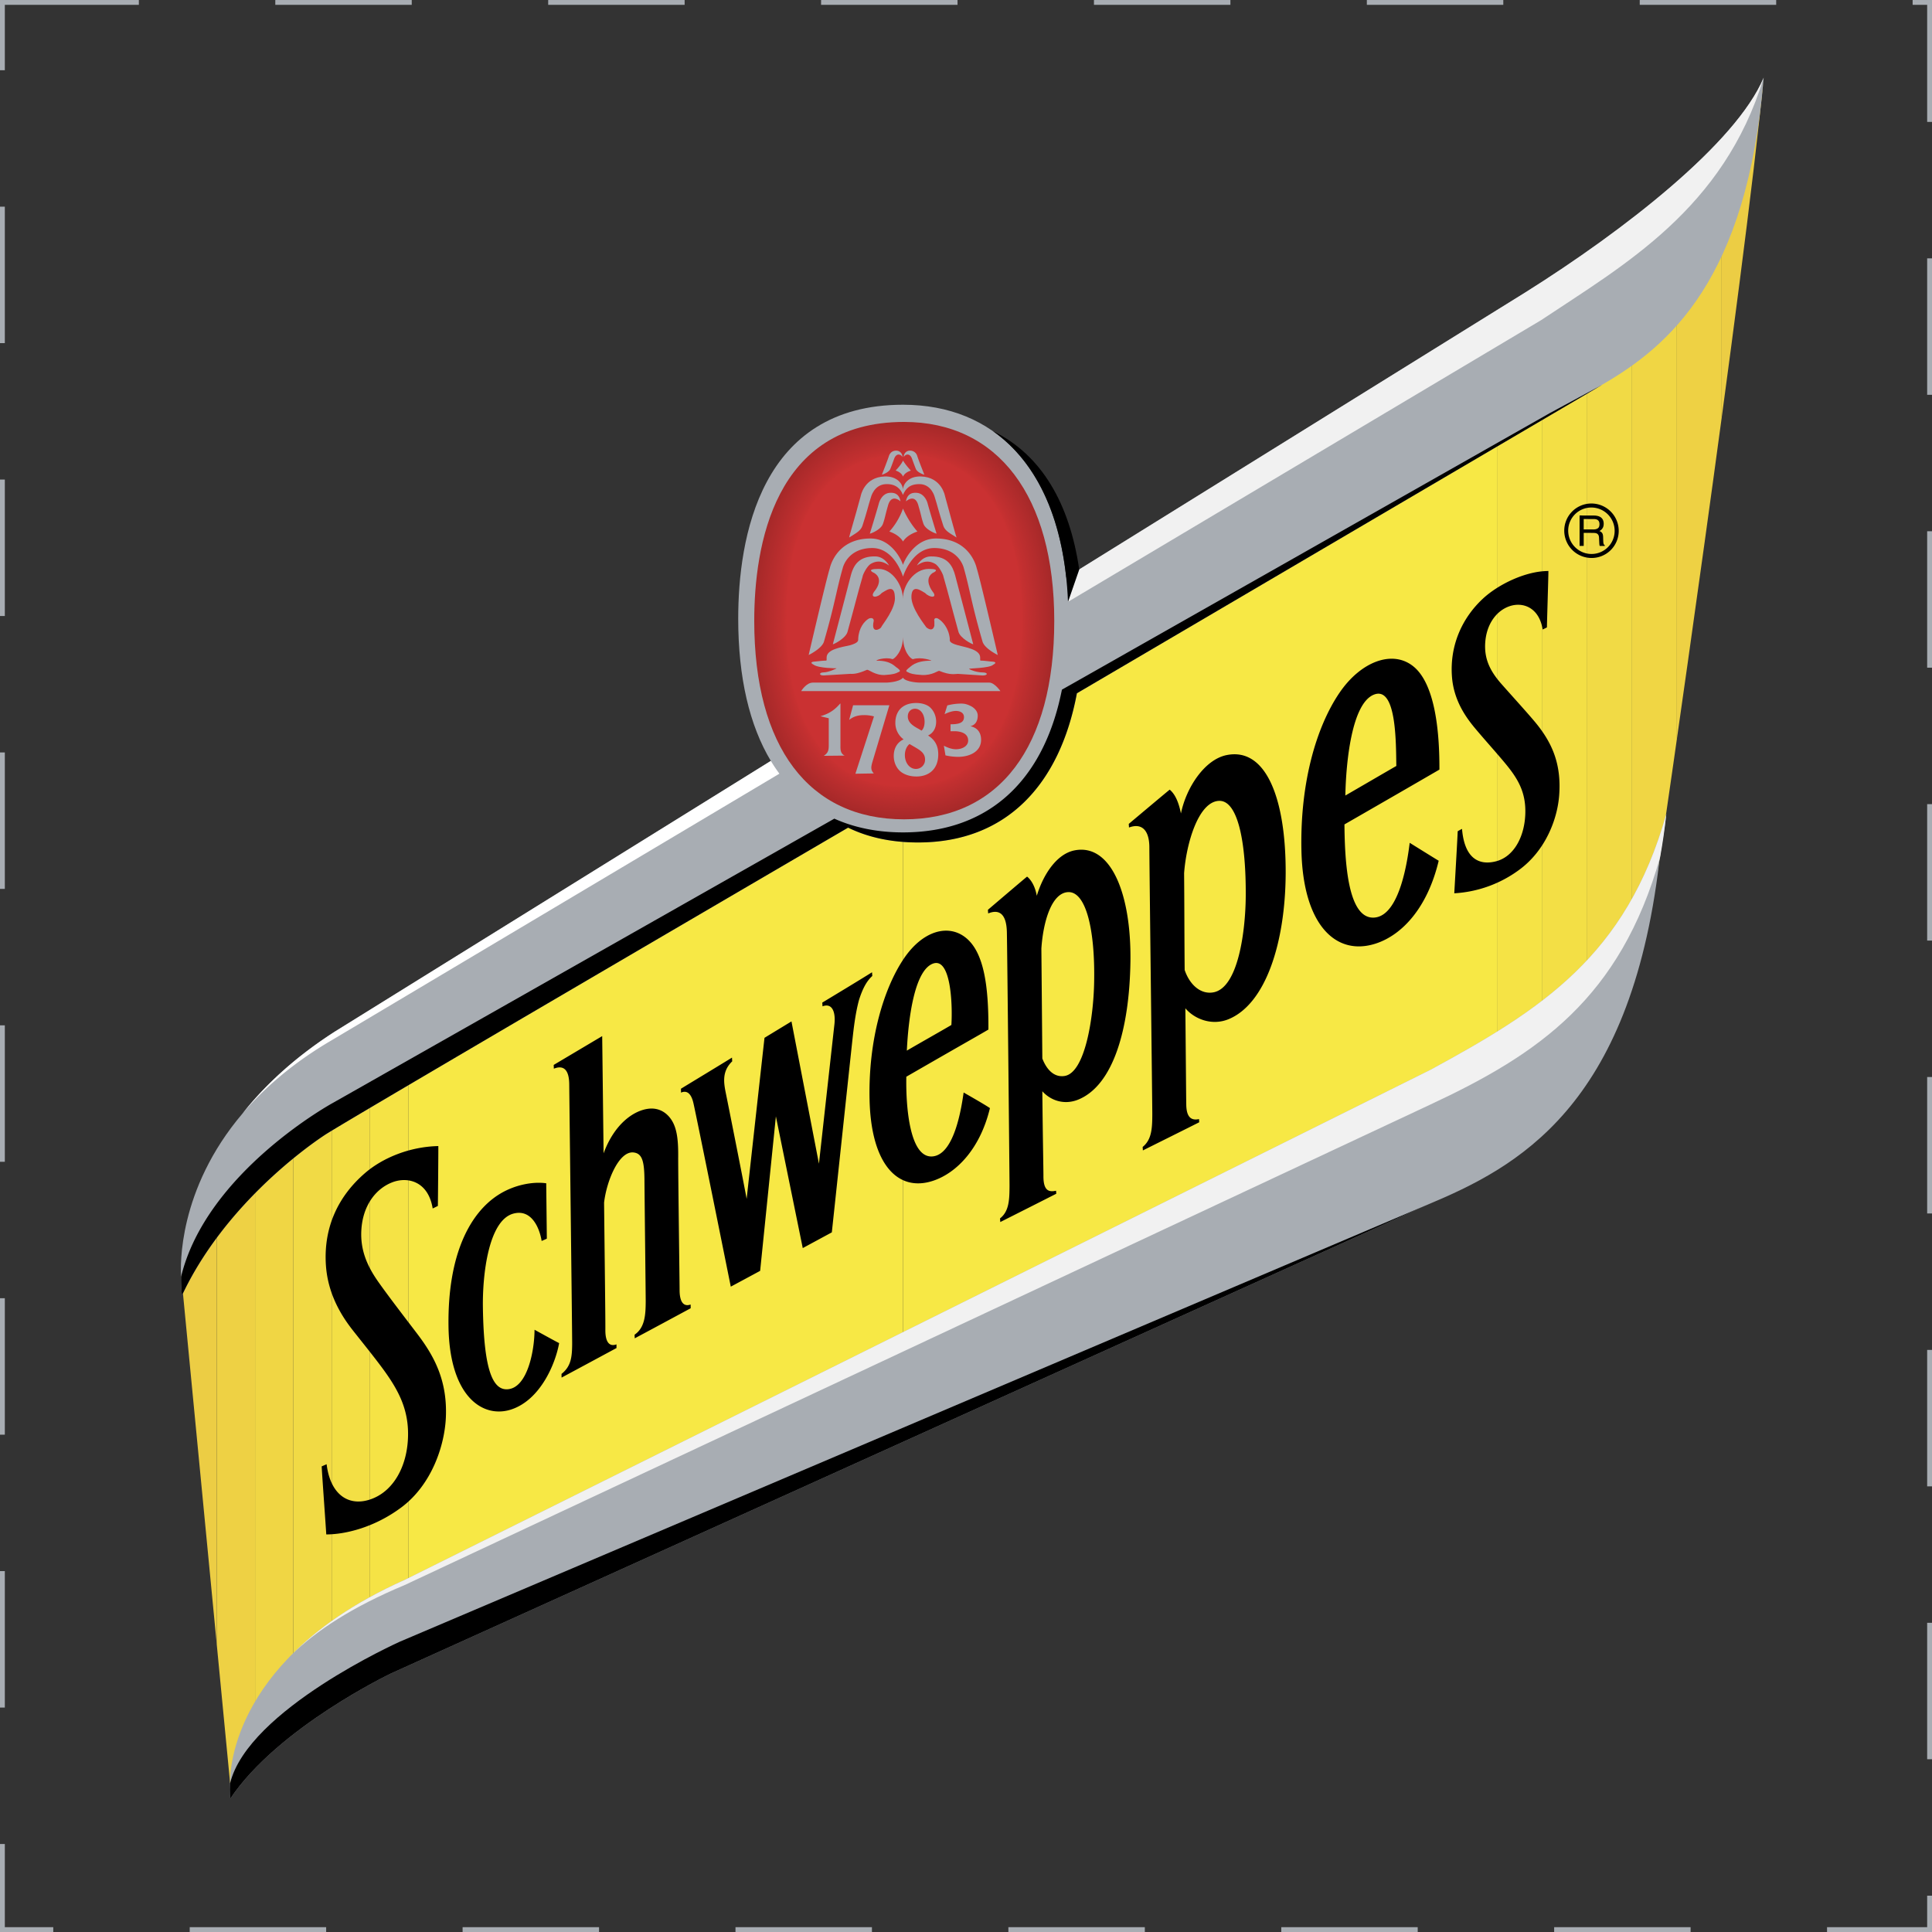 <svg xmlns="http://www.w3.org/2000/svg" xmlns:xlink="http://www.w3.org/1999/xlink" width="2500" height="2500" viewBox="0 0 169.916 169.916"><rect x="0" y="0" width="169.916" height="169.916" fill="#333333" stroke="none"/><path fill="none" stroke="#a8adb3" stroke-width=".425" stroke-dasharray="12" d="M.212.213h169.491v169.491H.212z"/><defs><path id="a" d="M31.251 93.464c-13.086 7.431-15.305 18.785-15.305 18.785l4.293 44.583c3.631-8.597 14.932-14.853 14.932-14.853L79.419 122V65.999L31.251 93.464z"/></defs><clipPath id="b"><use xlink:href="#a" overflow="visible"/></clipPath><g clip-path="url(#b)"><defs><path id="c" d="M15.697 65.749h23.581v91.333H15.697z"/></defs><clipPath id="d"><use xlink:href="#c" overflow="visible"/></clipPath><g clip-path="url(#d)"><path fill="#f7e845" d="M35.909 65.749h3.369v91.333h-3.369z"/><path fill="#f5e345" d="M32.541 65.749h3.368v91.333h-3.368z"/><path fill="#f3df45" d="M29.171 65.749h3.369v91.333h-3.369z"/><path fill="#f1da45" d="M25.803 65.749h3.368v91.333h-3.368z"/><path fill="#f0d644" d="M22.434 65.749h3.369v91.333h-3.369z"/><path fill="#eed144" d="M19.065 65.749h3.369v91.333h-3.369z"/><path fill="#eccd44" d="M15.697 65.749h3.368v91.333h-3.368z"/></g><g><defs><path id="e" d="M38.778 65.749H79.67v91.333H38.778z"/></defs><clipPath id="f"><use xlink:href="#e" overflow="visible"/></clipPath><g clip-path="url(#f)" fill="#f7e845"><path d="M59.223 65.749h20.446v91.333H59.223zM38.778 65.749h20.445v91.333H38.778z"/></g></g></g><defs><path id="g" d="M137.031 33.147L79.419 65.999V122l42.458-19.173c6.025-2.452 20.886-5.216 24.103-27.438 0 0 7.431-50.801 9.133-68.56-.762 8.796-9.03 21.346-18.082 26.318z"/></defs><clipPath id="h"><use xlink:href="#g" overflow="visible"/></clipPath><g clip-path="url(#h)"><defs><path id="i" d="M79.169 6.579h49.098V122.25H79.169z"/></defs><clipPath id="j"><use xlink:href="#i" overflow="visible"/></clipPath><g clip-path="url(#j)" fill="#f7e845"><path d="M103.719 6.579h24.548V122.25h-24.548zM79.169 6.579h24.55V122.25h-24.55z"/></g><g><defs><path id="k" d="M127.767 6.579h27.596V122.25h-27.596z"/></defs><clipPath id="l"><use xlink:href="#k" overflow="visible"/></clipPath><g clip-path="url(#l)"><path fill="#eccd44" d="M151.42 6.579h3.942V122.25h-3.942z"/><path fill="#eed144" d="M147.478 6.579h3.942V122.25h-3.942z"/><path fill="#f0d644" d="M143.536 6.579h3.942V122.25h-3.942z"/><path fill="#f1da45" d="M139.594 6.579h3.941V122.25h-3.941z"/><path fill="#f3df45" d="M135.652 6.579h3.942V122.25h-3.942z"/><path fill="#f5e345" d="M131.71 6.579h3.941V122.25h-3.941z"/><path fill="#f7e845" d="M127.767 6.579h3.943V122.25h-3.943z"/></g></g></g><path d="M134.14 25.725L93.773 50.79c-1.024-9.585-6.224-15.194-14.35-15.194-12.615 0-14.498 11.792-14.498 18.821 0 5.172.994 9.387 2.869 12.504L29.482 90.707c-3.575 2.289-6.209 4.776-8.151 7.221-5.707 6.712-5.461 13.478-5.405 14.291v.245c.004.885.079 1.467.079 1.467 3.599-7.677 10.567-12.796 12.557-14.11 1.983-1.31 46.027-27.031 46.027-27.031 1.729.842 3.765 1.303 6.152 1.303 7.79 0 12.47-5.103 13.971-13.121l46.191-27.126-.208.112.213-.125c5.887-3.402 12.762-9.258 14.205-27.003-2.424 5.764-12.269 13.435-20.973 18.895z" fill="#a8adb3"/><path d="M142.363 46.688a2.381 2.381 0 0 1-2.397 2.385 2.405 2.405 0 0 1-2.393-2.405 2.386 2.386 0 0 1 2.393-2.386 2.406 2.406 0 0 1 2.397 2.406zm-.358-.001a2.05 2.05 0 0 0-2.04-2.052 2.035 2.035 0 0 0-2.045 2.036c0 1.126.917 2.045 2.045 2.05a2.03 2.03 0 0 0 2.04-2.034z"/><path d="M140.123 46.564c.17.002.305-.031.402-.101.103-.068.146-.191.146-.366 0-.191-.066-.32-.204-.392a.71.71 0 0 0-.296-.053l-.887-.006v.914l.839.004zm-1.202-1.229l1.24.005c.204 0 .368.031.506.09.247.114.375.325.375.635 0 .159-.035.29-.102.392a.656.656 0 0 1-.273.244c.102.043.181.1.233.17.051.069.085.18.091.338l.011.359c.005.1.012.176.023.228.024.083.064.139.116.164v.057h-.443a.317.317 0 0 1-.029-.09c-.002-.033-.013-.104-.016-.209l-.022-.446c-.01-.177-.073-.294-.199-.354-.064-.033-.176-.048-.323-.05l-.824-.004v1.147l-.363-.001v-2.675zM38.51 106.059c.009-.478.046-4.753.041-5.264-2.522.054-4.89 1.034-6.442 2.37-2.289 1.972-3.682 4.689-3.443 8.143.215 3.057 1.924 5.134 2.596 5.984.721.912 1.779 2.22 2.516 3.237 1.281 1.777 2.221 3.51 2.1 6.004-.113 2.43-1.23 4.467-3.021 5.227-2.017.856-3.786-.152-4.131-2.983-.105.046-.338.146-.434.189.029.689.371 5.372.403 5.984 1.677 0 4.255-.615 6.622-2.391 2.657-1.994 3.796-5.425 3.898-7.935.123-3.055-.903-5.16-2.396-7.153-.607-.812-2.495-3.24-3.55-4.737-.923-1.315-1.59-2.722-1.49-4.529.116-2.131 1.228-3.635 2.7-4.214 1.37-.538 3.187-.1 3.575 2.293.047-.023.363-.175.456-.225zM49.175 118.124c-.326 1.824-1.644 4.978-4.195 5.831-2.509.833-5.455-1.117-5.535-7.33-.08-6.335 1.912-9.984 4.429-11.568 1.371-.865 3.009-1.155 4.166-.989.003.389.042 3.756.053 4.867-.115.06-.29.133-.457.206-.177-1.123-.884-2.845-2.493-2.404-2.17.593-2.721 5.327-2.673 8.276.083 5.521.878 7.366 2.286 7.158 1.631-.24 2.249-3.341 2.255-5.221.295.159 1.838 1.016 2.164 1.174zM64.378 93.014c-.849.529-3.554 2.165-4.487 2.736-.004.095.004.224.004.346.428-.194.87-.052 1.093.932.298 1.298 3.219 15.814 3.283 16.131.203-.106 2.066-1.111 2.582-1.389.036-.34 1.385-13.587 1.385-13.587l2.363 11.584 2.557-1.383c.045-.388 1.716-16.091 1.828-17.085.078-.686.226-2.122.564-3.359.312-.975.656-1.643 1.166-2.102-.004-.118-.016-.218-.021-.329-1.172.735-3.578 2.185-4.376 2.668.004.091.014.189.02.329.825-.317 1.178.447 1.043 1.619-.117 1.042-1.358 12.221-1.358 12.221l-2.415-12.512c-.217.127-2.203 1.337-2.373 1.441-.031.27-1.571 14.168-1.571 14.168-.083-.542-1.604-8.203-1.829-9.297-.19-.936-.35-1.931.562-2.805-.012-.104-.014-.239-.02-.327zM86.929 90.547c.018-3.82-.389-6.78-1.979-8.067-1.537-1.247-3.784-.637-5.443 1.805-1.766 2.595-3.152 7.142-3.03 12.429.13 5.724 2.517 8.168 5.61 7.125 2.08-.701 4.125-2.845 4.977-6.382-.475-.328-1.898-1.131-2.313-1.374-.179 1.225-.773 5.358-2.669 5.614-2.083.286-2.426-4.404-2.372-7.002 6.233-3.59 6.252-3.575 7.219-4.148zm-4.885-5.796c1.561-.592 1.746 3.479 1.629 5.394-.791.469-2.961 1.693-3.918 2.256.125-2.672.637-7.028 2.289-7.65zM126.594 67.685c.017-4.345-.649-7.663-2.213-9.012-1.845-1.588-4.693-.517-6.579 2.262-2.01 2.956-3.479 7.87-3.343 13.89.148 6.511 3.027 9.312 6.555 8.153 2.339-.771 4.542-3.185 5.516-7.277-.385-.229-2.29-1.417-2.55-1.577-.176 1.439-.852 6.365-3.077 6.572-2.383.221-2.632-4.966-2.661-8.19 2.396-1.376 6.894-3.971 8.352-4.821zm-5.752-6.597c1.962-.76 1.932 4.138 1.962 6.277-.707.406-3.722 2.161-4.483 2.601.055-2.905.554-8.115 2.521-8.878zM94.498 74.791c-1.565.314-2.746 2.118-3.313 3.991-.144-.799-.478-1.387-.855-1.686-.38.307-2.538 2.148-3.443 2.918.004.115.015.223.021.321.884-.365 1.608-.076 1.645 1.657.036 1.669.233 21.604.233 22.276-.007 1.186-.017 2.25-.834 2.888.001.075.016.214.021.321 1.033-.521 4.005-2.02 4.922-2.489 0-.069-.012-.181-.016-.265-.611.13-1.115.034-1.111-1.283.002-.575-.064-3.743-.096-7.465.729.811 1.928 1.24 3.174.726 3.064-1.266 4.49-6.189 4.573-12.151.081-5.99-1.737-10.392-4.921-9.759zm1.73 11.58c-.055 3.184-.809 7.982-2.599 8.259-1.076.167-1.685-.816-1.958-1.54-.027-3.195-.059-6.966-.084-9.667.154-2.325.886-4.897 2.353-4.963 1.559-.067 2.379 3.274 2.288 7.911zM107.865 66.412c-1.913.396-3.533 2.835-4.003 5.131-.188-.94-.495-1.692-.99-2.094-.375.301-2.62 2.188-3.599 3.012l.021.317c1.138-.426 1.79.255 1.79 1.754.003 1.67.261 22.783.259 23.455-.004 1.193-.036 2.235-.848 2.884l.019.307c1.02-.51 4.047-2.015 4.953-2.475-.002-.091-.013-.228-.013-.282-.528.114-1.105.019-1.124-1.261-.012-.606-.039-4.169-.079-8.485.759.911 2.298 1.583 3.812.955 3.246-1.346 4.983-6.692 5.01-12.836.021-6.565-1.728-11.102-5.208-10.382zm1.696 12.407c-.02 2.972-.634 8.063-2.853 8.458-1.141.2-2.096-.71-2.519-1.97-.026-2.844-.026-6.089-.049-8.511.19-2.613 1.255-6.281 3.063-6.362 1.638-.072 2.389 3.51 2.358 8.385zM56.789 114.468c-.008 1.142-.061 2.294-.979 2.916.004.107.01.259.016.318.832-.441 3.809-2.044 4.918-2.644-.002-.096-.002-.268-.004-.328-.541.194-.967-.095-.971-1.268 0-.763-.133-10.302-.123-11.75.007-1.167-.055-2.263-.491-3.05-.427-.774-1.175-1.264-2.12-1.151-1.314.159-2.997 1.334-3.951 3.922-.066-5.702-.123-10.309-.123-10.309l-4.265 2.534s.013.27.013.331c.853-.339 1.344.081 1.354 1.384.013 1.668.264 22.157.257 22.832-.012 1.121-.084 1.955-.936 2.628 0 .078.003.25.005.324.863-.46 3.748-2.015 4.831-2.599l-.003-.324c-.545.208-.985-.086-.977-1.265.009-.809-.057-6.058-.113-11.199.219-1.9 1.298-4.538 2.578-4.414.761.076.957.742.973 2.377.012 1.825.115 10.405.111 10.735zM136.05 55.177c-.002-.343.134-4.541.129-4.957-1.968-.006-4.412 1.162-5.789 2.458-1.771 1.66-2.916 4.065-2.688 6.89.193 2.353 1.555 3.928 2.277 4.778.78.92 1.645 1.879 2.307 2.674 1.15 1.372 1.954 2.602 1.859 4.646-.092 1.984-1.029 3.687-2.57 4.084-1.633.42-2.792-.403-2.992-2.851-.13.064-.247.129-.381.208-.008.431-.268 4.875-.3 5.456a10.625 10.625 0 0 0 5.7-2.057c2.309-1.687 3.354-4.424 3.521-6.513.22-2.763-.612-4.585-1.9-6.223-.598-.76-2.239-2.553-3.199-3.644-1.018-1.16-1.503-2.237-1.399-3.641.123-1.653 1.024-2.8 2.156-3.176 1.146-.381 2.576.099 2.895 2.054.036-.018.298-.144.374-.186z"/><path d="M145.924 75.832c.183-1.381.457-2.75.624-4.239-3.525 12.493-11.021 17.21-20.719 22.484l-90.23 44.869c-14.986 6.686-15.371 16.579-15.361 17.75v.09c-.076.878.019 1.398.019 1.398 4.196-6.271 14.136-11.011 14.136-11.011l91.132-41.215c7.888-3.295 17.84-8.539 20.399-30.126z" fill="#a8adb3"/><g><path d="M25.585 145.592c2.258-2.225 5.463-4.292 10.014-6.194l90.176-42.244c9.565-4.463 16.711-9.366 20.229-21.765-.016.152.018-.148 0 0 .245-1.343.378-2.308.545-3.796-3.525 12.493-11.021 17.21-20.719 22.484L35.6 138.946c-4.551 2.03-7.756 4.357-10.012 6.645h-.003z" fill="#f1f1f1"/></g><g><path d="M35.171 144.38s-13.353 5.975-14.932 12.452v-.045c-.078.878.017 1.398.017 1.398 4.196-6.271 14.136-11.011 14.136-11.011l91.132-41.215-90.353 38.421z"/></g><path d="M136.27 36.349l-.234.135-41.132 23.314-1.509.854c-.087.432-.183.85-.284 1.26-1.84 7.265-6.604 11.296-13.691 11.296-1.616 0-3.11-.215-4.477-.626a12.688 12.688 0 0 1-1.565-.583l-.083.048-44.03 24.958s-11.104 6.061-13.34 15.285c-.006.983.079 1.641.079 1.641 3.599-7.677 10.567-12.796 12.557-14.11 1.983-1.31 46.027-27.031 46.027-27.031 1.729.842 3.765 1.303 6.152 1.303 7.79 0 12.47-5.103 13.971-13.121l46.191-27.126-4.632 2.503z"/><g><path d="M29.482 90.707c-3.575 2.289-6.209 4.776-8.151 7.221 1.896-2.23 4.439-4.456 7.874-6.46l39.342-23.424a14.09 14.09 0 0 1-.752-1.124L29.482 90.707z" fill="#fff"/><path d="M134.14 25.725L94.938 50.067l-.007-.009-.004.015-.998 2.858 41.611-24.776c7.273-4.85 16.053-9.758 19.572-21.326-2.423 5.765-12.268 13.436-20.972 18.896z" fill="#f1f1f1"/></g><g><path d="M93.929 52.931l.986-2.847c-.838-5.777-3.309-10.091-7.577-12.162 3.969 2.789 6.306 7.97 6.591 15.009z"/></g><g><path d="M66.335 54.604c0-6.534 1.713-17.495 13.174-17.495 8.271 0 13.211 6.541 13.211 17.495 0 11.092-4.816 17.453-13.211 17.453-8.372 0-13.174-6.361-13.174-17.453z" fill="#a62929"/><path d="M66.39 54.604c0-6.513 1.705-17.439 13.119-17.439 8.236 0 13.156 6.521 13.156 17.439 0 11.056-4.796 17.397-13.156 17.397-8.338 0-13.119-6.341-13.119-17.397z" fill="#a72929"/><path d="M66.445 54.604c0-6.492 1.697-17.383 13.064-17.383 8.202 0 13.102 6.499 13.102 17.383 0 11.021-4.775 17.341-13.102 17.341-8.302 0-13.064-6.32-13.064-17.341z" fill="#a82929"/><path d="M66.499 54.604c0-6.471 1.691-17.328 13.011-17.328 8.169 0 13.048 6.479 13.048 17.328 0 10.985-4.757 17.285-13.048 17.285-8.268 0-13.011-6.299-13.011-17.285z" fill="#a82929"/><path d="M66.553 54.604c0-6.451 1.685-17.271 12.956-17.271 8.135 0 12.992 6.457 12.992 17.271 0 10.95-4.736 17.229-12.992 17.229-8.233 0-12.956-6.279-12.956-17.229z" fill="#a9292a"/><path d="M66.608 54.604c0-6.43 1.677-17.216 12.901-17.216 8.1 0 12.938 6.437 12.938 17.216 0 10.914-4.717 17.173-12.938 17.173-8.198.001-12.901-6.259-12.901-17.173z" fill="#a9292a"/><path d="M66.663 54.604c0-6.409 1.67-17.16 12.847-17.16 8.066 0 12.884 6.416 12.884 17.16 0 10.879-4.696 17.117-12.884 17.117-8.165 0-12.847-6.238-12.847-17.117z" fill="#aa2a2a"/><path d="M66.717 54.604c0-6.388 1.663-17.104 12.792-17.104 8.031 0 12.829 6.395 12.829 17.104 0 10.843-4.677 17.062-12.829 17.062-8.129 0-12.792-6.218-12.792-17.062z" fill="#ab2a2a"/><path d="M66.772 54.604c0-6.367 1.656-17.048 12.737-17.048 7.998 0 12.774 6.374 12.774 17.048 0 10.808-4.656 17.006-12.774 17.006-8.093 0-12.737-6.198-12.737-17.006z" fill="#ab2a2a"/><path d="M66.826 54.604c0-6.346 1.649-16.992 12.684-16.992 7.963 0 12.72 6.353 12.72 16.992 0 10.772-4.636 16.95-12.72 16.95-8.06 0-12.684-6.178-12.684-16.95z" fill="#ac2a2a"/><path d="M66.88 54.604c0-6.325 1.643-16.936 12.629-16.936 7.93 0 12.666 6.332 12.666 16.936 0 10.737-4.617 16.895-12.666 16.895-8.025-.001-12.629-6.158-12.629-16.895z" fill="#ad2a2b"/><path d="M66.936 54.604c0-6.304 1.634-16.88 12.573-16.88 7.895 0 12.61 6.312 12.61 16.88 0 10.702-4.596 16.838-12.61 16.838-7.99 0-12.573-6.137-12.573-16.838z" fill="#ad2a2b"/><path d="M66.99 54.604c0-6.284 1.628-16.824 12.52-16.824 7.861 0 12.556 6.29 12.556 16.824 0 10.666-4.576 16.783-12.556 16.783-7.956-.001-12.52-6.117-12.52-16.783z" fill="#ae2b2b"/><path d="M67.044 54.604c0-6.263 1.621-16.769 12.465-16.769 7.827 0 12.502 6.27 12.502 16.769 0 10.63-4.557 16.727-12.502 16.727-7.921 0-12.465-6.097-12.465-16.727z" fill="#af2b2b"/><path d="M67.099 54.604c0-6.242 1.613-16.712 12.41-16.712 7.793 0 12.447 6.248 12.447 16.712 0 10.595-4.537 16.671-12.447 16.671-7.885 0-12.41-6.077-12.41-16.671z" fill="#af2b2b"/><path d="M67.154 54.603c0-6.221 1.606-16.656 12.355-16.656 7.759 0 12.393 6.228 12.393 16.656 0 10.56-4.518 16.616-12.393 16.616-7.851 0-12.355-6.056-12.355-16.616z" fill="#b02b2c"/><path d="M67.208 54.603c0-6.2 1.599-16.601 12.302-16.601 7.724 0 12.337 6.207 12.337 16.601 0 10.524-4.497 16.56-12.337 16.56-7.817 0-12.302-6.035-12.302-16.56z" fill="#b02b2c"/><path d="M67.263 54.603c0-6.179 1.592-16.544 12.247-16.544 7.689 0 12.282 6.186 12.282 16.544 0 10.489-4.478 16.504-12.282 16.504-7.783 0-12.247-6.015-12.247-16.504z" fill="#b12b2c"/><path d="M67.318 54.603c0-6.158 1.585-16.489 12.192-16.489 7.655 0 12.228 6.165 12.228 16.489 0 10.453-4.457 16.448-12.228 16.448-7.749 0-12.192-5.995-12.192-16.448z" fill="#b22c2c"/><path d="M67.373 54.603c0-6.137 1.578-16.433 12.138-16.433 7.621 0 12.173 6.144 12.173 16.433 0 10.418-4.438 16.392-12.173 16.392-7.715 0-12.138-5.974-12.138-16.392z" fill="#b22c2c"/><path d="M67.426 54.603c0-6.117 1.571-16.377 12.084-16.377 7.587 0 12.118 6.123 12.118 16.377 0 10.382-4.417 16.336-12.118 16.336-7.678.001-12.084-5.953-12.084-16.336z" fill="#b32c2c"/><path d="M67.481 54.603c0-6.096 1.563-16.321 12.029-16.321 7.553 0 12.064 6.102 12.064 16.321 0 10.347-4.397 16.28-12.064 16.28-7.644.001-12.029-5.933-12.029-16.28z" fill="#b42c2d"/><path d="M67.536 54.603c0-6.075 1.557-16.265 11.975-16.265 7.519 0 12.01 6.081 12.01 16.265 0 10.311-4.378 16.225-12.01 16.225-7.611 0-11.975-5.914-11.975-16.225z" fill="#b42c2d"/><path d="M67.59 54.603c0-6.054 1.55-16.209 11.92-16.209 7.484 0 11.955 6.061 11.955 16.209 0 10.276-4.357 16.169-11.955 16.169-7.575 0-11.92-5.893-11.92-16.169z" fill="#b52c2d"/><path d="M67.644 54.603c0-6.033 1.543-16.153 11.867-16.153 7.45 0 11.899 6.039 11.899 16.153 0 10.241-4.337 16.113-11.899 16.113-7.542 0-11.867-5.872-11.867-16.113z" fill="#b62c2d"/><path d="M67.699 54.603c0-6.012 1.536-16.097 11.812-16.097 7.416 0 11.846 6.019 11.846 16.097 0 10.205-4.318 16.057-11.846 16.057-7.507 0-11.812-5.852-11.812-16.057z" fill="#b62d2d"/><path d="M67.753 54.603c0-5.991 1.528-16.041 11.758-16.041 7.381 0 11.791 5.997 11.791 16.041 0 10.169-4.299 16.001-11.791 16.001-7.472 0-11.758-5.832-11.758-16.001z" fill="#b72d2d"/><path d="M67.808 54.603c0-5.97 1.521-15.985 11.703-15.985 7.348 0 11.736 5.977 11.736 15.985 0 10.134-4.278 15.946-11.736 15.946-7.437 0-11.703-5.812-11.703-15.946z" fill="#b72d2d"/><path d="M67.863 54.603c0-5.95 1.515-15.929 11.648-15.929 7.312 0 11.682 5.956 11.682 15.929 0 10.099-4.258 15.89-11.682 15.89-7.402-.001-11.648-5.792-11.648-15.89z" fill="#b82d2e"/><path d="M67.917 54.602c0-5.928 1.508-15.873 11.594-15.873 7.279 0 11.627 5.935 11.627 15.873 0 10.063-4.238 15.834-11.627 15.834-7.368.001-11.594-5.77-11.594-15.834z" fill="#b92d2e"/><path d="M67.972 54.602c0-5.908 1.5-15.817 11.539-15.817 7.245 0 11.572 5.914 11.572 15.817 0 10.028-4.218 15.778-11.572 15.778-7.333.001-11.539-5.75-11.539-15.778z" fill="#b92d2e"/><path d="M68.027 54.602c0-5.887 1.493-15.761 11.484-15.761 7.211 0 11.518 5.893 11.518 15.761 0 9.993-4.198 15.723-11.518 15.723-7.299 0-11.484-5.73-11.484-15.723z" fill="#ba2e2e"/><path d="M68.082 54.602c0-5.866 1.486-15.706 11.43-15.706 7.177 0 11.463 5.872 11.463 15.706 0 9.957-4.178 15.667-11.463 15.667-7.264 0-11.43-5.71-11.43-15.667z" fill="#bb2e2e"/><path d="M68.136 54.602c0-5.845 1.479-15.649 11.375-15.649 7.143 0 11.408 5.851 11.408 15.649 0 9.921-4.158 15.611-11.408 15.611-7.229 0-11.375-5.689-11.375-15.611z" fill="#bb2e2e"/><path d="M68.19 54.602c0-5.824 1.472-15.594 11.321-15.594 7.108 0 11.354 5.83 11.354 15.594 0 9.886-4.139 15.555-11.354 15.555-7.194 0-11.321-5.669-11.321-15.555z" fill="#bc2e2f"/><path d="M68.245 54.602c0-5.804 1.466-15.538 11.267-15.538 7.074 0 11.3 5.81 11.3 15.538 0 9.851-4.118 15.499-11.3 15.499-7.161 0-11.267-5.648-11.267-15.499z" fill="#bd2e2f"/><path d="M68.299 54.602c0-5.783 1.458-15.482 11.212-15.482 7.04 0 11.245 5.788 11.245 15.482 0 9.815-4.099 15.443-11.245 15.443-7.125.001-11.212-5.628-11.212-15.443z" fill="#bd2e2f"/><path d="M68.354 54.602c0-5.762 1.45-15.426 11.157-15.426 7.006 0 11.19 5.768 11.19 15.426 0 9.779-4.078 15.388-11.19 15.388-7.091 0-11.157-5.608-11.157-15.388z" fill="#be2e2f"/><path d="M68.408 54.602c0-5.741 1.444-15.37 11.104-15.37 6.972 0 11.136 5.747 11.136 15.37 0 9.744-4.059 15.332-11.136 15.332-7.056 0-11.104-5.588-11.104-15.332z" fill="#bf2f2f"/><path d="M68.462 54.602c0-5.72 1.438-15.314 11.049-15.314 6.938 0 11.081 5.726 11.081 15.314 0 9.708-4.038 15.276-11.081 15.276-7.02 0-11.049-5.568-11.049-15.276z" fill="#bf2f2f"/><path d="M68.517 54.602c0-5.699 1.43-15.258 10.994-15.258 6.903 0 11.027 5.705 11.027 15.258 0 9.673-4.02 15.22-11.027 15.22-6.986 0-10.994-5.547-10.994-15.22z" fill="#c02f2f"/><path d="M68.572 54.602c0-5.678 1.423-15.202 10.939-15.202 6.869 0 10.973 5.684 10.973 15.202 0 9.638-4 15.165-10.973 15.165-6.951-.001-10.939-5.527-10.939-15.165z" fill="#c02f30"/><path d="M68.626 54.602c0-5.657 1.416-15.146 10.886-15.146 6.835 0 10.917 5.663 10.917 15.146 0 9.602-3.979 15.109-10.917 15.109-6.918 0-10.886-5.507-10.886-15.109z" fill="#c12f30"/><path d="M68.681 54.601c0-5.636 1.409-15.09 10.831-15.09 6.8 0 10.862 5.642 10.862 15.09 0 9.567-3.959 15.053-10.862 15.053-6.884.001-10.831-5.485-10.831-15.053z" fill="#c22f30"/><path d="M68.736 54.601c0-5.615 1.401-15.034 10.776-15.034 6.766 0 10.808 5.621 10.808 15.034 0 9.532-3.939 14.998-10.808 14.998-6.848 0-10.776-5.466-10.776-14.998z" fill="#c32f30"/><path d="M68.791 54.601c0-5.594 1.395-14.979 10.722-14.979 6.732 0 10.753 5.601 10.753 14.979 0 9.496-3.92 14.941-10.753 14.941-6.814.001-10.722-5.445-10.722-14.941z" fill="#c33030"/><path d="M68.844 54.601c0-5.574 1.388-14.922 10.668-14.922 6.698 0 10.698 5.579 10.698 14.922 0 9.46-3.899 14.886-10.698 14.886-6.779 0-10.668-5.425-10.668-14.886z" fill="#c43030"/><path d="M68.9 54.601c0-5.553 1.38-14.867 10.612-14.867 6.663 0 10.645 5.559 10.645 14.867 0 9.425-3.88 14.83-10.645 14.83-6.745 0-10.612-5.405-10.612-14.83z" fill="#c53030"/><path d="M68.955 54.601c0-5.532 1.373-14.811 10.558-14.811 6.63 0 10.589 5.538 10.589 14.811 0 9.39-3.859 14.774-10.589 14.774-6.711 0-10.558-5.384-10.558-14.774z" fill="#c63031"/><path d="M69.008 54.601c0-5.511 1.366-14.755 10.505-14.755 6.595 0 10.533 5.517 10.533 14.755 0 9.354-3.839 14.718-10.533 14.718-6.676.001-10.505-5.364-10.505-14.718z" fill="#c63031"/><path d="M69.063 54.601c0-5.49 1.358-14.699 10.45-14.699 6.561 0 10.479 5.496 10.479 14.699 0 9.318-3.818 14.662-10.479 14.662-6.641 0-10.45-5.343-10.45-14.662z" fill="#c83131"/><path d="M69.118 54.601c0-5.469 1.352-14.643 10.396-14.643 6.526 0 10.425 5.475 10.425 14.643 0 9.284-3.8 14.607-10.425 14.607-6.607 0-10.396-5.323-10.396-14.607z" fill="#c93131"/><path d="M69.172 54.601c0-5.448 1.345-14.587 10.341-14.587 6.492 0 10.37 5.454 10.37 14.587 0 9.248-3.78 14.551-10.37 14.551-6.572 0-10.341-5.303-10.341-14.551z" fill="#ca3132"/></g><g fill="#a8adb3"><path d="M84.009 50.621l1.584 6.039c-.117 0-1.143-.536-1.297-1.092-.744-2.706-.84-3.192-1.321-4.854 0-.137-.383-.935-.747-1.134-.316-.173-.846-.384-1.588.158 0 0 .404-.787 1.205-.801 1.525-.038 1.947.873 2.164 1.684zM70.462 60.781s.434-.748 1.036-.748h6.488s1.104-.032 1.425-.428c.269.401 1.453.428 1.453.428h6.141c.463 0 .979.748.979.748H70.462z"/><path d="M80.304 57.971c-.221 0-.885-.692-.885-1.951 0 1.258-.768 1.951-.93 1.951-.654-.23-1.594.132-1.377.132 1.307 0 1.579.538 1.849.674.273.224.217.274 0 .36-.162.088-.375.18-1.14.227-.871.042-1.41-.496-1.573-.455-.927.408-1.262.355-1.479.355l-2.339.141c-.438 0-.383-.269 0-.269.434 0 1.197-.36 1.142-.36 0 0-1.579 0-2.012-.315-.441-.227 0-.273.054-.273.11 0 .707-.086.926-.086.16 0 .16 0 .16-.091v-.183c0-.72 1.254-.901 2.069-1.081.761-.224.71-.404.71-.586.051-.948.545-1.53.927-1.755.325-.136.472.046.432.225-.252 1.156.584.697.657.541.051-.181 1.363-1.712 1.201-2.748-.055-1.129-.875-.408-1.15-.272-.379.453-1.088.453-.65-.136 0 0 .926-1.037 0-1.619 0 0-.871-.363.381-.363 1.195 0 2.13 1.445 2.13 2.617 0-1.172.974-2.617 2.279-2.617 1.196 0 .327.363.327.363-.814.582 0 1.619 0 1.619.49.589-.219.589-.654.136-.271-.136-1.148-.857-1.2.272-.062 1.036 1.2 2.567 1.31 2.748 0 0 .545.494.707-.138v-.402c-.055-.181.053-.361.328-.225.379.225.926.807 1.029 1.755 0 .183-.104.362.712.586.656.179 1.96.361 1.96 1.081v.183c0 .091 0 .091.162.091.217 0 .766.086.928.086.053 0 .488.046.053.273-.326.315-2.173.315-2.124.36.161.137.761.316 1.194.316.49 0 .49.269 0 .269l-2.173-.141c-.273 0-.654.141-1.634-.264-.107-.042-.598.405-1.522.363-.817-.047-1.036-.139-1.2-.227-.214-.086-.27-.136 0-.36.218-.137.549-.674 2.016-.674.108-.001-.891-.363-1.601-.133zM80.999 41.904c1.835.058 2.114 1.73 2.114 1.73.525 1.957 1.002 3.648 1.012 3.636-.514-.335-1.01-.558-1.162-1.027-.443-1.367-.49-1.696-.751-2.512 0 0-.261-1.132-1.317-1.153-.918-.015-1.238.421-1.487.947-.172-.507-.615-.981-1.493-.947-1.057.043-1.316 1.153-1.316 1.153-.264.815-.304 1.145-.75 2.512-.153.47-.652.692-1.162 1.027-.037-.005.484-1.679 1.009-3.636 0 0 .282-1.672 2.118-1.73 1.076-.033 1.58.646 1.6 1.149.022-.503.503-1.182 1.585-1.149z"/><path d="M76.568 47.36c2.009 0 2.848 2.243 2.848 2.332 0-.089.883-2.332 2.895-2.332 3.084 0 3.592 2.629 3.592 2.629.273.814 1.848 7.617 1.848 7.617s-1.163-.562-1.34-1.181c-.975-3.35-1.103-4.556-1.65-6.479 0 0-.401-1.729-2.573-1.748-1.987-.016-2.771 2.515-2.771 2.515s-.737-2.531-2.724-2.515c-2.179.019-2.572 1.748-2.572 1.748-.554 1.923-.682 3.129-1.654 6.479-.178.618-1.346 1.181-1.346 1.181s1.581-6.803 1.856-7.617c-.001 0 .507-2.629 3.591-2.629zM79.486 40.203a.538.538 0 0 1 .564-.569.64.64 0 0 1 .616.459c.168.507.629 1.655.629 1.655-.143-.029-.636-.22-.752-.516-.149-.372-.304-.81-.337-.901-.207-.547-.628-.35-.72-.128zM79.678 44.095c.095-.57.437-.797.958-.75.704.061.93.874.93.874.216.812.805 2.716.805 2.716-.217-.048-.988-.39-1.157-.873-.203-.598-.16-.636-.428-1.542-.289-1.197-1.108-.425-1.108-.425zM79.199 44.095s-.818-.773-1.116.425c-.261.905-.222.944-.426 1.542-.163.483-.94.825-1.157.873 0 0 .588-1.904.81-2.716 0 0 .225-.813.929-.874.523-.046.86.18.96.75z"/><path d="M74.824 50.621c.219-.811.641-1.722 2.165-1.684.806.015 1.201.801 1.201.801-.739-.542-1.268-.331-1.585-.158-.364.2-.742.998-.742 1.134-.483 1.662-.581 2.148-1.326 4.854-.149.556-1.178 1.092-1.29 1.092 0 0 1.363-5.181 1.577-6.039zM79.416 44.727s.438 1.081 1.27 2.021c-.977.316-1.266.879-1.266.879s-.277-.563-1.205-.879c.865-.938 1.201-2.021 1.201-2.021zM79.367 40.203c-.092-.222-.514-.419-.721.129-.035.091-.187.529-.339.901-.12.295-.611.486-.747.516 0 0 .456-1.148.624-1.655 0 0 .119-.452.615-.459a.542.542 0 0 1 .568.568zM79.419 40.504s.177.333.69.884c-.593.188-.69.535-.69.535s-.087-.353-.648-.541c.547-.577.648-.878.648-.878z"/><g><path d="M73.916 61.879v3.653c0 .351-.026.735.371.922l-1.842.019c.429-.265.442-.557.442-.973v-2.331l-.728-.177c.77-.231 1.231-.537 1.729-1.113h.028zM75.029 62.025h3.188l-1.408 4.715c-.062.22-.178.54-.178.778 0 .222.099.385.224.504l-1.625.027 1.635-5.042a3.2 3.2 0 0 0-.872-.113c-.498 0-.915.101-1.313.423l.349-1.292zM79.993 65.436c-.259.198-.411.578-.411.966 0 .695.421 1.223.962 1.223a.8.8 0 0 0 .812-.838c0-.595-.521-.847-.858-1.058l-.505-.293zm-.521-.409a1.786 1.786 0 0 1-.727-1.48c0-.573.227-1.078.613-1.362.375-.28.813-.358 1.234-.358.353 0 .775.078 1.102.299.362.267.639.771.639 1.34 0 .596-.282 1.023-.713 1.218.546.344.898.835.898 1.66 0 1.421-.96 1.947-1.912 1.947-.448 0-.908-.093-1.31-.365-.419-.293-.692-.831-.692-1.44.001-.734.355-1.231.868-1.459zm1.577-.768c.192-.176.266-.476.266-.772 0-.631-.326-1.155-.846-1.155-.309 0-.629.222-.629.682 0 .616.64.914 1.007 1.122l.202.123zM83.598 64.308v-.609c.618 0 1.183-.077 1.183-.627 0-.387-.346-.546-.711-.546-.321 0-.71.141-.996.283l.239-.768a4.957 4.957 0 0 1 1.205-.163c.344 0 .566.072.881.228.32.169.591.465.591.83 0 .457-.185.817-.644.936.626.127.939.564.939 1.19 0 1.07-1.047 1.501-2.021 1.501a5.08 5.08 0 0 1-1.112-.129l-.14-.849c.334.172.695.31 1.069.31.53 0 1.067-.263 1.067-.766 0-.762-.919-.821-1.205-.821h-.345z"/></g></g></svg>
